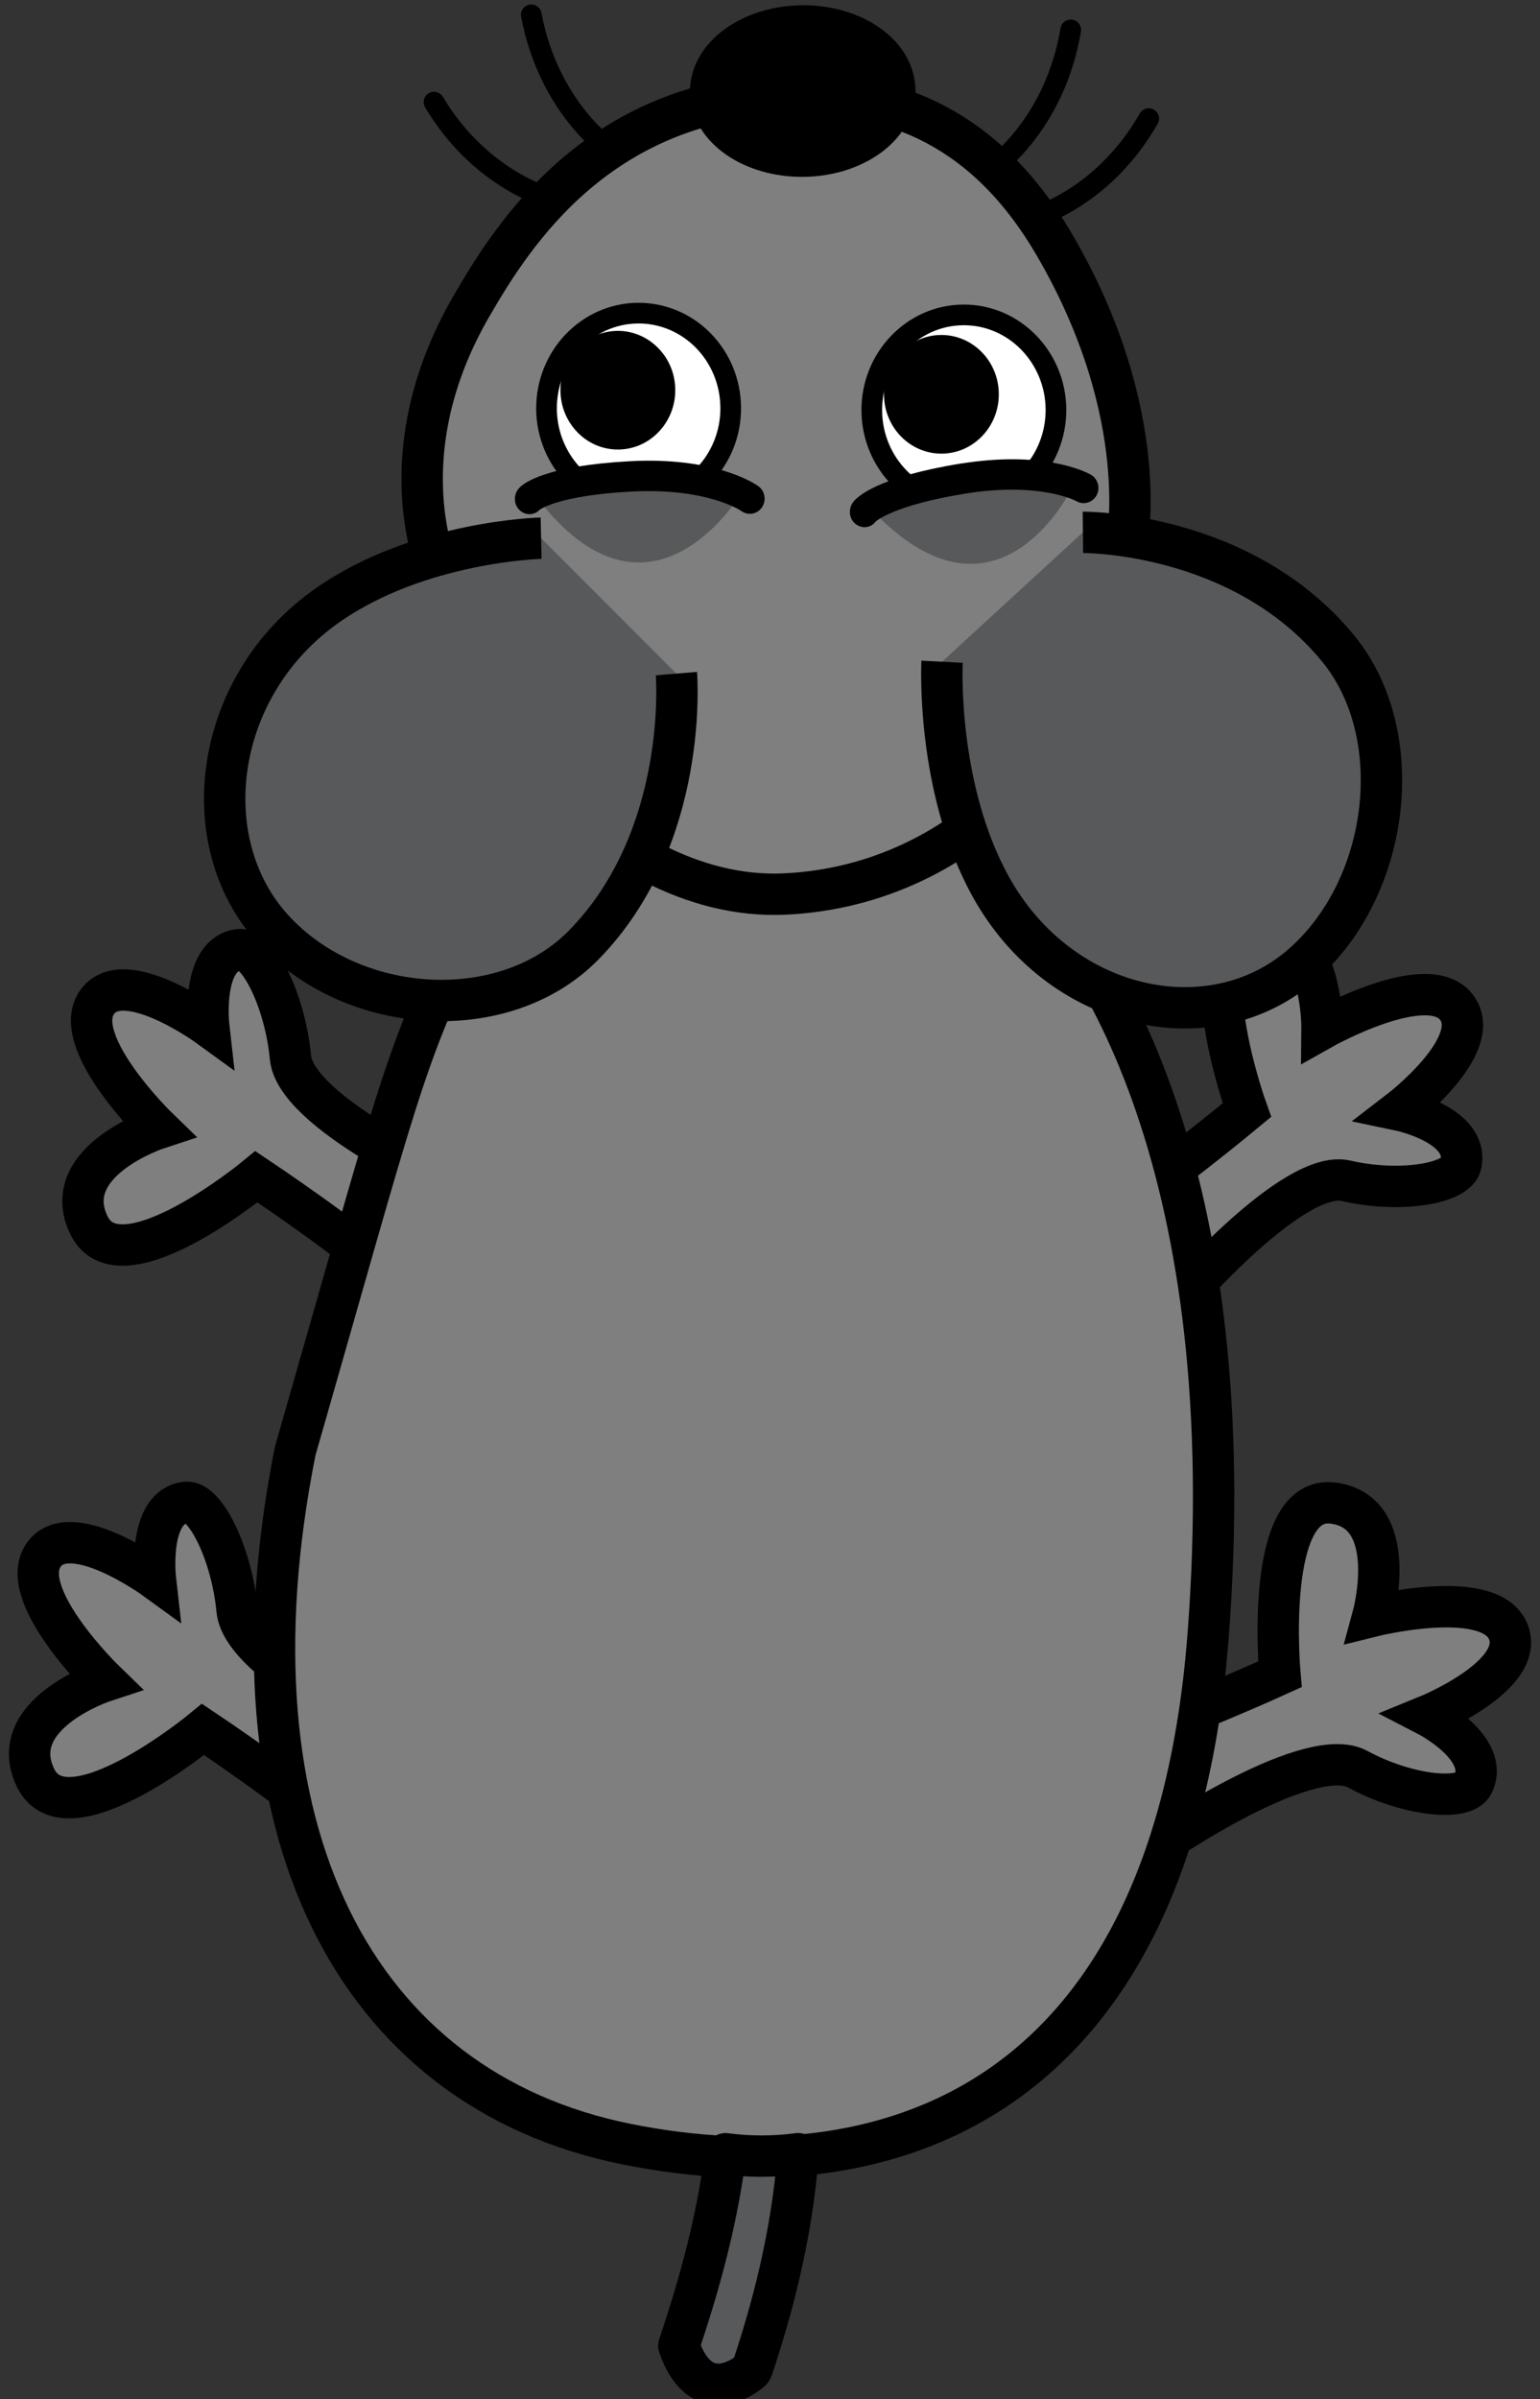 <?xml version="1.0" encoding="utf-8"?>
<!-- Generator: Adobe Illustrator 15.1.0, SVG Export Plug-In . SVG Version: 6.00 Build 0)  -->
<!DOCTYPE svg PUBLIC "-//W3C//DTD SVG 1.1//EN" "http://www.w3.org/Graphics/SVG/1.1/DTD/svg11.dtd">
<svg version="1.1" id="Layer_1" xmlns="http://www.w3.org/2000/svg" xmlns:xlink="http://www.w3.org/1999/xlink" x="0px" y="0px"
	 width="52px" height="81px" viewBox="-379.177 324.503 52 81" enable-background="new -379.177 324.503 52 81"
	 xml:space="preserve">
<rect x="-379.177" y="324.503" width="52" height="81" fill="#333333" stroke="none"/>
<g transform="translate(-207.263,-159.048)">
	<g>
		<path id="Back_Foot_1_1_" fill="#7F7F7F" stroke="#000000" stroke-width="1.397" stroke-miterlimit="10" d="M-132.488,545.662
			L-132.488,545.662c-1.668,1.285-4.016-2.867-1.623-3.469c1.745-0.439,5.415-2.115,5.415-2.115s-0.552-6.061,1.779-5.781
			c2.327,0.283,1.362,3.816,1.362,3.816s3.936-0.979,4.563,0.512c0.626,1.488-2.715,2.85-2.715,2.85s2.131,1.102,1.53,2.314
			c-0.303,0.607-2.271,0.373-3.888-0.504c-1.614-0.879-6.424,2.375-6.424,2.375V545.662z"/>
		<path id="Back_Foot_2_1_" fill="#7F7F7F" stroke="#000000" stroke-width="1.397" stroke-miterlimit="10" d="M-158.46,542.15
			L-158.46,542.15c1.955,0.736-0.113,5.043-1.914,3.305c-1.313-1.266-4.683-3.514-4.683-3.514s-4.603,3.803-5.655,1.637
			c-1.051-2.164,2.339-3.271,2.339-3.271s-2.952-2.861-2.093-4.219c0.863-1.359,3.799,0.777,3.799,0.777s-0.278-2.447,1.032-2.592
			c0.657-0.074,1.549,1.756,1.726,3.635C-163.733,539.783-158.46,542.15-158.46,542.15L-158.46,542.15z"/>
		<path id="Front_Foot_2_1_" fill="#7F7F7F" stroke="#000000" stroke-width="1.397" stroke-miterlimit="10" d="M-156.659,523.49
			L-156.659,523.49c1.956,0.734-0.113,5.041-1.913,3.307c-1.314-1.268-4.683-3.516-4.683-3.516s-4.603,3.805-5.656,1.637
			c-1.05-2.164,2.34-3.271,2.34-3.271s-2.953-2.859-2.093-4.219c0.862-1.359,3.798,0.777,3.798,0.777s-0.277-2.445,1.032-2.592
			c0.658-0.072,1.549,1.756,1.727,3.635C-161.931,521.123-156.659,523.49-156.659,523.49z"/>
		<path id="Front_Foot_1_1_" fill="#7F7F7F" stroke="#000000" stroke-width="1.397" stroke-miterlimit="10" d="M-132.069,527.439
			L-132.069,527.439c-1.287,1.688-4.599-1.689-2.438-2.914c1.575-0.893,4.696-3.494,4.696-3.494s-2.058-5.707,0.265-6.063
			c2.317-0.354,2.274,3.318,2.274,3.318s3.553-2.002,4.534-0.732c0.981,1.271-1.903,3.484-1.903,3.484s2.336,0.49,2.059,1.822
			c-0.139,0.67-2.097,0.971-3.881,0.557C-128.244,523.004-132.069,527.439-132.069,527.439z"/>
		<path id="Body_1_" fill="#7F7F7F" stroke="#000000" stroke-width="1.397" stroke-miterlimit="10" d="M-138.134,512.4
			c3.452,2.898,8.192,10.887,7.016,26.348c-1.176,15.461-10.455,19.037-19.632,17.195c-9.175-1.844-13.746-10.631-11.193-23.414
			c3.456-12.037,3.65-13.277,5.722-17.424C-151.348,505.352-141.955,509.193-138.134,512.4L-138.134,512.4z M-131.119,538.748
			c-1.176,15.461-10.455,19.039-19.632,17.195c-9.176-1.842-13.747-10.631-11.194-23.414"/>
		<g id="Head_2_">
			<path id="Whisker4_1_" fill="none" stroke="#000000" stroke-width="0.698" stroke-linecap="round" stroke-miterlimit="10" d="
				M-133.125,487.555c-1.591,2.787-4.024,3.381-4.024,3.381"/>
			<path id="Whisker3_1_" fill="none" stroke="#000000" stroke-width="0.698" stroke-linecap="round" stroke-miterlimit="10" d="
				M-135.759,484.56c-0.536,3.191-2.607,4.635-2.607,4.635"/>
			<path id="Whisker2_1_" fill="none" stroke="#000000" stroke-width="0.698" stroke-linecap="round" stroke-miterlimit="10" d="
				M-153.167,490.293c0,0-2.445-0.541-4.093-3.295"/>
			<path id="Whisker1_1_" fill="none" stroke="#000000" stroke-width="0.698" stroke-linecap="round" stroke-miterlimit="10" d="
				M-151.276,488.629c0,0-2.1-1.398-2.699-4.578"/>
			<path id="Head_3_" fill="#7F7F7F" stroke="#000000" stroke-width="1.397" stroke-miterlimit="10" d="M-133.879,502.01
				L-133.879,502.01c-0.654,6.223-5.294,11.432-11.535,11.725c-6.241,0.291-11.647-7.115-11.686-10.859c0,0-1.819-3.943,1.104-8.988
				c1.397-2.412,4.344-7.125,11.04-7.182c4.621-0.039,7.132,2.504,8.668,5.148C-132.948,497.602-133.879,502.01-133.879,502.01z"/>
			<path id="Nose_1_" stroke="#000000" stroke-width="1.397" stroke-miterlimit="10" d="M-144.788,488.824
				c-0.858,0.008-1.638-0.229-2.204-0.621s-0.921-0.938-0.927-1.545c-0.006-0.605,0.337-1.158,0.896-1.563s1.334-0.658,2.19-0.668
				c0.857-0.008,1.638,0.229,2.203,0.621c0.567,0.393,0.922,0.938,0.928,1.545c0.006,0.605-0.337,1.158-0.896,1.563
				C-143.157,488.559-143.93,488.814-144.788,488.824L-144.788,488.824z"/>
			<g id="R_Eye_1_">
				<path id="White_3_" fill="#FFFFFF" stroke="#000000" stroke-width="0.698" stroke-miterlimit="10" d="M-150.318,500.547
					c-0.857,0.01-1.639-0.342-2.207-0.916c-0.568-0.576-0.926-1.377-0.935-2.262c-0.008-0.887,0.332-1.693,0.889-2.281
					c0.557-0.586,1.33-0.955,2.188-0.965c0.858-0.008,1.639,0.342,2.209,0.918c0.567,0.576,0.925,1.375,0.933,2.262
					c0.01,0.885-0.332,1.693-0.888,2.281C-148.687,500.17-149.461,500.539-150.318,500.547z"/>
				<path id="Pupil_3_" d="M-151.031,498.728c-0.535,0.006-1.022-0.213-1.376-0.572c-0.354-0.359-0.577-0.857-0.583-1.41
					c-0.005-0.553,0.207-1.055,0.554-1.422c0.348-0.367,0.83-0.596,1.365-0.602s1.021,0.215,1.376,0.574
					c0.355,0.357,0.577,0.855,0.582,1.408c0.006,0.553-0.206,1.057-0.554,1.422C-150.013,498.494-150.496,498.723-151.031,498.728
					L-151.031,498.728z"/>
				<g id="Eyelid_3_">
					<path id="Lid_3_" fill="#58595B" d="M-146.913,500.242c0,0-3.061,5.125-6.898,0.074
						C-153.812,500.316-149.994,498.689-146.913,500.242L-146.913,500.242z"/>
					<path id="Lash_3_" d="M-150.129,499.105c2.592-0.027,3.774,0.826,3.826,0.863c0.223,0.164,0.273,0.486,0.114,0.717
						c-0.159,0.229-0.466,0.281-0.69,0.121c-0.023-0.018-1.174-0.795-3.735-0.658c-2.469,0.135-3.074,0.611-3.081,0.617
						c-0.191,0.199-0.494,0.193-0.69-0.006s-0.188-0.535,0.006-0.738c0.163-0.172,0.913-0.744,3.714-0.898
						C-150.481,499.113-150.301,499.107-150.129,499.105L-150.129,499.105L-150.129,499.105L-150.129,499.105z"/>
				</g>
			</g>
			<g id="L_Eye_1_">
				<path id="White_2_" fill="#FFFFFF" stroke="#000000" stroke-width="0.698" stroke-miterlimit="10" d="M-139.335,500.607
					c-0.858,0.01-1.639-0.342-2.208-0.918c-0.568-0.576-0.925-1.375-0.934-2.26c-0.01-0.887,0.332-1.693,0.888-2.281
					c0.558-0.588,1.332-0.957,2.189-0.965c0.856-0.01,1.638,0.342,2.206,0.918s0.926,1.375,0.936,2.26
					c0.007,0.887-0.332,1.693-0.89,2.281C-137.704,500.23-138.478,500.598-139.335,500.607z"/>
				<path id="Pupil_2_" d="M-140.105,498.867c-0.535,0.006-1.023-0.213-1.378-0.572s-0.576-0.857-0.582-1.41
					s0.207-1.055,0.555-1.422c0.347-0.367,0.829-0.598,1.364-0.602c0.534-0.006,1.021,0.213,1.376,0.572
					c0.354,0.357,0.577,0.857,0.582,1.41c0.006,0.553-0.206,1.055-0.554,1.422C-139.088,498.631-139.571,498.861-140.105,498.867z"
					/>
				<g id="Eyelid_2_">
					<path id="Lid_2_" fill="#58595B" d="M-135.656,499.916c0,0-2.529,5.426-6.854,0.814
						C-142.509,500.73-138.876,498.705-135.656,499.916L-135.656,499.916z"/>
					<path id="Lash_2_" d="M-138.969,499.133c2.574-0.307,3.836,0.414,3.894,0.447c0.236,0.141,0.321,0.455,0.186,0.699
						s-0.437,0.332-0.675,0.195c-0.025-0.016-1.248-0.666-3.78-0.254c-2.441,0.4-2.999,0.939-3.004,0.943
						c-0.169,0.221-0.472,0.248-0.687,0.07c-0.216-0.176-0.24-0.512-0.069-0.734c0.145-0.188,0.833-0.84,3.603-1.293
						C-139.318,499.178-139.14,499.154-138.969,499.133L-138.969,499.133L-138.969,499.133L-138.969,499.133z"/>
				</g>
			</g>
			<path id="L_Ear_1_" fill="#57595B" stroke="#000000" stroke-width="1.397" stroke-miterlimit="10" d="M-135.349,501.525
				c0,0,5.352-0.057,8.615,3.916c2.417,2.943,1.752,8.193-1.305,10.76c-3.058,2.568-8.106,1.479-10.428-2.727
				c-1.854-3.359-1.637-7.582-1.637-7.582"/>
			<path id="R_Ear_1_" fill="#57595B" stroke="#000000" stroke-width="1.397" stroke-miterlimit="10" d="M-149.074,506.293
				c0,0,0.456,5.51-3.135,9.168c-2.66,2.713-7.778,2.42-10.484-0.537c-2.704-2.957-2.03-8.242,1.855-10.949
				c3.102-2.162,7.195-2.254,7.195-2.254"/>
		</g>
		<path id="Tail_1_" fill="#58595B" stroke="#000000" stroke-width="1.397" stroke-linejoin="round" stroke-miterlimit="10" d="
			M-146.565,563.598c0,0-1.627,1.453-2.428-0.848c0.551-1.648,1.251-3.918,1.578-6.484c0.398,0.053,0.804,0.08,1.216,0.08
			c0.419,0,0.831-0.027,1.235-0.082c-0.216,2.844-0.921,5.369-1.536,7.215C-146.539,563.598-146.565,563.598-146.565,563.598
			L-146.565,563.598z"/>
	</g>
</g>
</svg>
